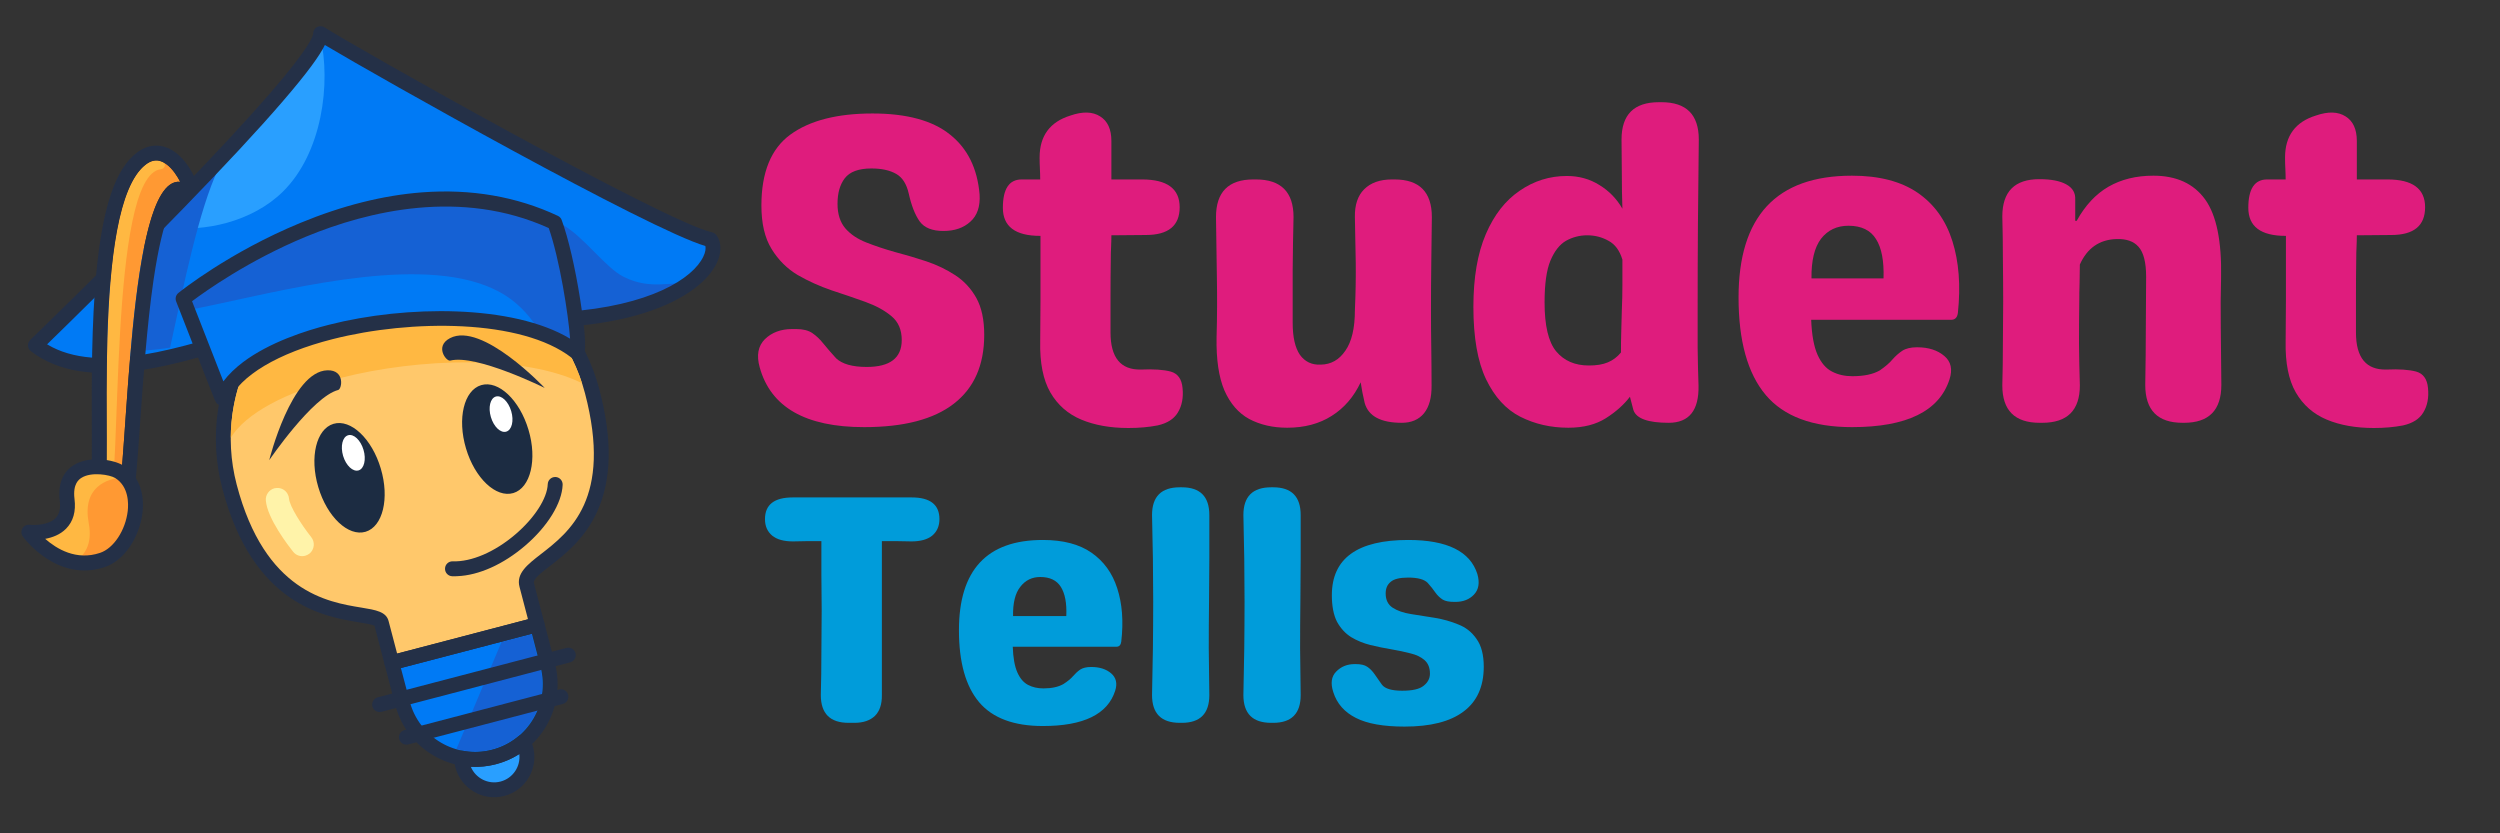 <svg xmlns="http://www.w3.org/2000/svg" xmlns:xlink="http://www.w3.org/1999/xlink" width="180" zoomAndPan="magnify" viewBox="0 0 135 45" height="60" preserveAspectRatio="xMidYMid meet" version="1.0"><rect x="0" y="0" width="135" height="45" fill="#333333" stroke="none"/><defs><g/><clipPath id="3d622bb94b"><path d="M 24 39 L 29 39 L 29 43 L 24 43 Z M 24 39 " clip-rule="nonzero"/></clipPath><clipPath id="3cb35ef4aa"><path d="M -4.551 7.121 L 34.625 -3.145 L 45.461 38.211 L 6.285 48.477 Z M -4.551 7.121 " clip-rule="nonzero"/></clipPath><clipPath id="783f3a0405"><path d="M -4.551 7.121 L 34.625 -3.145 L 45.461 38.211 L 6.285 48.477 Z M -4.551 7.121 " clip-rule="nonzero"/></clipPath><clipPath id="c063a31478"><path d="M -4.551 7.121 L 34.625 -3.145 L 45.461 38.211 L 6.285 48.477 Z M -4.551 7.121 " clip-rule="nonzero"/></clipPath><clipPath id="d24abc40de"><path d="M 21 33 L 30 33 L 30 42 L 21 42 Z M 21 33 " clip-rule="nonzero"/></clipPath><clipPath id="c9ba56fa6c"><path d="M -4.551 7.121 L 34.625 -3.145 L 45.461 38.211 L 6.285 48.477 Z M -4.551 7.121 " clip-rule="nonzero"/></clipPath><clipPath id="d540029708"><path d="M -4.551 7.121 L 34.625 -3.145 L 45.461 38.211 L 6.285 48.477 Z M -4.551 7.121 " clip-rule="nonzero"/></clipPath><clipPath id="f6ad95f91a"><path d="M -4.551 7.121 L 34.625 -3.145 L 45.461 38.211 L 6.285 48.477 Z M -4.551 7.121 " clip-rule="nonzero"/></clipPath><clipPath id="f8d2fd513a"><path d="M 24 34 L 30 34 L 30 41 L 24 41 Z M 24 34 " clip-rule="nonzero"/></clipPath><clipPath id="286ef9e842"><path d="M -4.551 7.121 L 34.625 -3.145 L 45.461 38.211 L 6.285 48.477 Z M -4.551 7.121 " clip-rule="nonzero"/></clipPath><clipPath id="9c25b2b65c"><path d="M -4.551 7.121 L 34.625 -3.145 L 45.461 38.211 L 6.285 48.477 Z M -4.551 7.121 " clip-rule="nonzero"/></clipPath><clipPath id="093cf48fa9"><path d="M -4.551 7.121 L 34.625 -3.145 L 45.461 38.211 L 6.285 48.477 Z M -4.551 7.121 " clip-rule="nonzero"/></clipPath><clipPath id="eae60f10f5"><path d="M 12 13 L 33 13 L 33 36 L 12 36 Z M 12 13 " clip-rule="nonzero"/></clipPath><clipPath id="ccf8fd01f1"><path d="M -4.551 7.121 L 34.625 -3.145 L 45.461 38.211 L 6.285 48.477 Z M -4.551 7.121 " clip-rule="nonzero"/></clipPath><clipPath id="2064994465"><path d="M -4.551 7.121 L 34.625 -3.145 L 45.461 38.211 L 6.285 48.477 Z M -4.551 7.121 " clip-rule="nonzero"/></clipPath><clipPath id="c97a824090"><path d="M -4.551 7.121 L 34.625 -3.145 L 45.461 38.211 L 6.285 48.477 Z M -4.551 7.121 " clip-rule="nonzero"/></clipPath><clipPath id="f98a129494"><path d="M 20 34 L 32 34 L 32 39 L 20 39 Z M 20 34 " clip-rule="nonzero"/></clipPath><clipPath id="d0c80bee45"><path d="M -4.551 7.121 L 34.625 -3.145 L 45.461 38.211 L 6.285 48.477 Z M -4.551 7.121 " clip-rule="nonzero"/></clipPath><clipPath id="2cd49c4a3f"><path d="M -4.551 7.121 L 34.625 -3.145 L 45.461 38.211 L 6.285 48.477 Z M -4.551 7.121 " clip-rule="nonzero"/></clipPath><clipPath id="c328f88b08"><path d="M -4.551 7.121 L 34.625 -3.145 L 45.461 38.211 L 6.285 48.477 Z M -4.551 7.121 " clip-rule="nonzero"/></clipPath><clipPath id="79faa295ac"><path d="M 21 37 L 31 37 L 31 41 L 21 41 Z M 21 37 " clip-rule="nonzero"/></clipPath><clipPath id="b19c0e3fef"><path d="M -4.551 7.121 L 34.625 -3.145 L 45.461 38.211 L 6.285 48.477 Z M -4.551 7.121 " clip-rule="nonzero"/></clipPath><clipPath id="0f06dce99f"><path d="M -4.551 7.121 L 34.625 -3.145 L 45.461 38.211 L 6.285 48.477 Z M -4.551 7.121 " clip-rule="nonzero"/></clipPath><clipPath id="ca66218395"><path d="M -4.551 7.121 L 34.625 -3.145 L 45.461 38.211 L 6.285 48.477 Z M -4.551 7.121 " clip-rule="nonzero"/></clipPath><clipPath id="948066406e"><path d="M 24 39 L 29 39 L 29 44 L 24 44 Z M 24 39 " clip-rule="nonzero"/></clipPath><clipPath id="cbdb48d0d5"><path d="M -4.551 7.121 L 34.625 -3.145 L 45.461 38.211 L 6.285 48.477 Z M -4.551 7.121 " clip-rule="nonzero"/></clipPath><clipPath id="e6fde274af"><path d="M -4.551 7.121 L 34.625 -3.145 L 45.461 38.211 L 6.285 48.477 Z M -4.551 7.121 " clip-rule="nonzero"/></clipPath><clipPath id="1bb329d7ca"><path d="M -4.551 7.121 L 34.625 -3.145 L 45.461 38.211 L 6.285 48.477 Z M -4.551 7.121 " clip-rule="nonzero"/></clipPath><clipPath id="17aa7542e1"><path d="M 20 33 L 31 33 L 31 42 L 20 42 Z M 20 33 " clip-rule="nonzero"/></clipPath><clipPath id="f1394f7cba"><path d="M -4.551 7.121 L 34.625 -3.145 L 45.461 38.211 L 6.285 48.477 Z M -4.551 7.121 " clip-rule="nonzero"/></clipPath><clipPath id="2ea6fb5815"><path d="M -4.551 7.121 L 34.625 -3.145 L 45.461 38.211 L 6.285 48.477 Z M -4.551 7.121 " clip-rule="nonzero"/></clipPath><clipPath id="eda0ab30ad"><path d="M -4.551 7.121 L 34.625 -3.145 L 45.461 38.211 L 6.285 48.477 Z M -4.551 7.121 " clip-rule="nonzero"/></clipPath><clipPath id="08aacf6f98"><path d="M 11 13 L 33 13 L 33 37 L 11 37 Z M 11 13 " clip-rule="nonzero"/></clipPath><clipPath id="60bc6b3705"><path d="M -4.551 7.121 L 34.625 -3.145 L 45.461 38.211 L 6.285 48.477 Z M -4.551 7.121 " clip-rule="nonzero"/></clipPath><clipPath id="4d3aa53a37"><path d="M -4.551 7.121 L 34.625 -3.145 L 45.461 38.211 L 6.285 48.477 Z M -4.551 7.121 " clip-rule="nonzero"/></clipPath><clipPath id="eec8b24a60"><path d="M -4.551 7.121 L 34.625 -3.145 L 45.461 38.211 L 6.285 48.477 Z M -4.551 7.121 " clip-rule="nonzero"/></clipPath><clipPath id="c8b26847a5"><path d="M 12 13 L 32 13 L 32 24 L 12 24 Z M 12 13 " clip-rule="nonzero"/></clipPath><clipPath id="c6b473c67a"><path d="M -4.551 7.121 L 34.625 -3.145 L 45.461 38.211 L 6.285 48.477 Z M -4.551 7.121 " clip-rule="nonzero"/></clipPath><clipPath id="1cdba9637b"><path d="M -4.551 7.121 L 34.625 -3.145 L 45.461 38.211 L 6.285 48.477 Z M -4.551 7.121 " clip-rule="nonzero"/></clipPath><clipPath id="4028ad1e6e"><path d="M -4.551 7.121 L 34.625 -3.145 L 45.461 38.211 L 6.285 48.477 Z M -4.551 7.121 " clip-rule="nonzero"/></clipPath><clipPath id="83b5aa4095"><path d="M 1 1 L 39 1 L 39 20 L 1 20 Z M 1 1 " clip-rule="nonzero"/></clipPath><clipPath id="d386f68d31"><path d="M -4.551 7.121 L 34.625 -3.145 L 45.461 38.211 L 6.285 48.477 Z M -4.551 7.121 " clip-rule="nonzero"/></clipPath><clipPath id="9871a6a3b5"><path d="M -4.551 7.121 L 34.625 -3.145 L 45.461 38.211 L 6.285 48.477 Z M -4.551 7.121 " clip-rule="nonzero"/></clipPath><clipPath id="e2fbeb2625"><path d="M -4.551 7.121 L 34.625 -3.145 L 45.461 38.211 L 6.285 48.477 Z M -4.551 7.121 " clip-rule="nonzero"/></clipPath><clipPath id="d8245f722d"><path d="M 30 12 L 38 12 L 38 18 L 30 18 Z M 30 12 " clip-rule="nonzero"/></clipPath><clipPath id="ab0afcce55"><path d="M -4.551 7.121 L 34.625 -3.145 L 45.461 38.211 L 6.285 48.477 Z M -4.551 7.121 " clip-rule="nonzero"/></clipPath><clipPath id="3a93b96374"><path d="M -4.551 7.121 L 34.625 -3.145 L 45.461 38.211 L 6.285 48.477 Z M -4.551 7.121 " clip-rule="nonzero"/></clipPath><clipPath id="78be9eab09"><path d="M -4.551 7.121 L 34.625 -3.145 L 45.461 38.211 L 6.285 48.477 Z M -4.551 7.121 " clip-rule="nonzero"/></clipPath><clipPath id="3b282a2d57"><path d="M 9 1 L 18 1 L 18 13 L 9 13 Z M 9 1 " clip-rule="nonzero"/></clipPath><clipPath id="60f933d5b1"><path d="M -4.551 7.121 L 34.625 -3.145 L 45.461 38.211 L 6.285 48.477 Z M -4.551 7.121 " clip-rule="nonzero"/></clipPath><clipPath id="76f6489b7f"><path d="M -4.551 7.121 L 34.625 -3.145 L 45.461 38.211 L 6.285 48.477 Z M -4.551 7.121 " clip-rule="nonzero"/></clipPath><clipPath id="ee54deb380"><path d="M -4.551 7.121 L 34.625 -3.145 L 45.461 38.211 L 6.285 48.477 Z M -4.551 7.121 " clip-rule="nonzero"/></clipPath><clipPath id="37e9ed35cd"><path d="M 7 9 L 12 9 L 12 19 L 7 19 Z M 7 9 " clip-rule="nonzero"/></clipPath><clipPath id="0b902d7942"><path d="M -4.551 7.121 L 34.625 -3.145 L 45.461 38.211 L 6.285 48.477 Z M -4.551 7.121 " clip-rule="nonzero"/></clipPath><clipPath id="1e48dd8820"><path d="M -4.551 7.121 L 34.625 -3.145 L 45.461 38.211 L 6.285 48.477 Z M -4.551 7.121 " clip-rule="nonzero"/></clipPath><clipPath id="d62661e8b9"><path d="M -4.551 7.121 L 34.625 -3.145 L 45.461 38.211 L 6.285 48.477 Z M -4.551 7.121 " clip-rule="nonzero"/></clipPath><clipPath id="3a25477284"><path d="M 1 1 L 39 1 L 39 21 L 1 21 Z M 1 1 " clip-rule="nonzero"/></clipPath><clipPath id="8924cf8658"><path d="M -4.551 7.121 L 34.625 -3.145 L 45.461 38.211 L 6.285 48.477 Z M -4.551 7.121 " clip-rule="nonzero"/></clipPath><clipPath id="ec5e9f1e56"><path d="M -4.551 7.121 L 34.625 -3.145 L 45.461 38.211 L 6.285 48.477 Z M -4.551 7.121 " clip-rule="nonzero"/></clipPath><clipPath id="394ccd4679"><path d="M -4.551 7.121 L 34.625 -3.145 L 45.461 38.211 L 6.285 48.477 Z M -4.551 7.121 " clip-rule="nonzero"/></clipPath><clipPath id="b3d8e7509e"><path d="M -1.715 6.383 L 34.617 -3.137 L 39.555 15.699 L 3.219 25.219 Z M -1.715 6.383 " clip-rule="nonzero"/></clipPath><clipPath id="95228bf5e3"><path d="M 9 10 L 32 10 L 32 22 L 9 22 Z M 9 10 " clip-rule="nonzero"/></clipPath><clipPath id="72f17f9e78"><path d="M -4.551 7.121 L 34.625 -3.145 L 45.461 38.211 L 6.285 48.477 Z M -4.551 7.121 " clip-rule="nonzero"/></clipPath><clipPath id="cc3a431ae6"><path d="M -4.551 7.121 L 34.625 -3.145 L 45.461 38.211 L 6.285 48.477 Z M -4.551 7.121 " clip-rule="nonzero"/></clipPath><clipPath id="d26d9ac540"><path d="M -4.551 7.121 L 34.625 -3.145 L 45.461 38.211 L 6.285 48.477 Z M -4.551 7.121 " clip-rule="nonzero"/></clipPath><clipPath id="d084ac1aa4"><path d="M 9 10 L 32 10 L 32 20 L 9 20 Z M 9 10 " clip-rule="nonzero"/></clipPath><clipPath id="aebe96d7ff"><path d="M -4.551 7.121 L 34.625 -3.145 L 45.461 38.211 L 6.285 48.477 Z M -4.551 7.121 " clip-rule="nonzero"/></clipPath><clipPath id="b5594feb49"><path d="M -4.551 7.121 L 34.625 -3.145 L 45.461 38.211 L 6.285 48.477 Z M -4.551 7.121 " clip-rule="nonzero"/></clipPath><clipPath id="0b2967cb33"><path d="M -4.551 7.121 L 34.625 -3.145 L 45.461 38.211 L 6.285 48.477 Z M -4.551 7.121 " clip-rule="nonzero"/></clipPath><clipPath id="acb1254743"><path d="M 9 10 L 32 10 L 32 22 L 9 22 Z M 9 10 " clip-rule="nonzero"/></clipPath><clipPath id="283a77a391"><path d="M -4.551 7.121 L 34.625 -3.145 L 45.461 38.211 L 6.285 48.477 Z M -4.551 7.121 " clip-rule="nonzero"/></clipPath><clipPath id="e8bbb42afb"><path d="M -4.551 7.121 L 34.625 -3.145 L 45.461 38.211 L 6.285 48.477 Z M -4.551 7.121 " clip-rule="nonzero"/></clipPath><clipPath id="526954ae9e"><path d="M -4.551 7.121 L 34.625 -3.145 L 45.461 38.211 L 6.285 48.477 Z M -4.551 7.121 " clip-rule="nonzero"/></clipPath><clipPath id="78fed39426"><path d="M 5 8 L 10 8 L 10 28 L 5 28 Z M 5 8 " clip-rule="nonzero"/></clipPath><clipPath id="770cbb5d80"><path d="M -4.551 7.121 L 34.625 -3.145 L 45.461 38.211 L 6.285 48.477 Z M -4.551 7.121 " clip-rule="nonzero"/></clipPath><clipPath id="45eb84ced7"><path d="M -4.551 7.121 L 34.625 -3.145 L 45.461 38.211 L 6.285 48.477 Z M -4.551 7.121 " clip-rule="nonzero"/></clipPath><clipPath id="72257867cd"><path d="M -4.551 7.121 L 34.625 -3.145 L 45.461 38.211 L 6.285 48.477 Z M -4.551 7.121 " clip-rule="nonzero"/></clipPath><clipPath id="18c2f6a01d"><path d="M 5 8 L 9 8 L 9 28 L 5 28 Z M 5 8 " clip-rule="nonzero"/></clipPath><clipPath id="b430829a4b"><path d="M -4.551 7.121 L 34.625 -3.145 L 45.461 38.211 L 6.285 48.477 Z M -4.551 7.121 " clip-rule="nonzero"/></clipPath><clipPath id="a063ae4f24"><path d="M -4.551 7.121 L 34.625 -3.145 L 45.461 38.211 L 6.285 48.477 Z M -4.551 7.121 " clip-rule="nonzero"/></clipPath><clipPath id="0bbe106d19"><path d="M -4.551 7.121 L 34.625 -3.145 L 45.461 38.211 L 6.285 48.477 Z M -4.551 7.121 " clip-rule="nonzero"/></clipPath><clipPath id="6a3672e758"><path d="M 4 7 L 11 7 L 11 29 L 4 29 Z M 4 7 " clip-rule="nonzero"/></clipPath><clipPath id="b95c88b07c"><path d="M -4.551 7.121 L 34.625 -3.145 L 45.461 38.211 L 6.285 48.477 Z M -4.551 7.121 " clip-rule="nonzero"/></clipPath><clipPath id="cd06edd5e2"><path d="M -4.551 7.121 L 34.625 -3.145 L 45.461 38.211 L 6.285 48.477 Z M -4.551 7.121 " clip-rule="nonzero"/></clipPath><clipPath id="5f74fd8bc3"><path d="M -4.551 7.121 L 34.625 -3.145 L 45.461 38.211 L 6.285 48.477 Z M -4.551 7.121 " clip-rule="nonzero"/></clipPath><clipPath id="89088e115c"><path d="M 1 25 L 8 25 L 8 31 L 1 31 Z M 1 25 " clip-rule="nonzero"/></clipPath><clipPath id="805e7527b1"><path d="M -4.551 7.121 L 34.625 -3.145 L 45.461 38.211 L 6.285 48.477 Z M -4.551 7.121 " clip-rule="nonzero"/></clipPath><clipPath id="801d2de745"><path d="M -4.551 7.121 L 34.625 -3.145 L 45.461 38.211 L 6.285 48.477 Z M -4.551 7.121 " clip-rule="nonzero"/></clipPath><clipPath id="105d763d3b"><path d="M -4.551 7.121 L 34.625 -3.145 L 45.461 38.211 L 6.285 48.477 Z M -4.551 7.121 " clip-rule="nonzero"/></clipPath><clipPath id="288d910e0d"><path d="M 1 25 L 7 25 L 7 31 L 1 31 Z M 1 25 " clip-rule="nonzero"/></clipPath><clipPath id="9d20bff392"><path d="M -4.551 7.121 L 34.625 -3.145 L 45.461 38.211 L 6.285 48.477 Z M -4.551 7.121 " clip-rule="nonzero"/></clipPath><clipPath id="ef21557959"><path d="M -4.551 7.121 L 34.625 -3.145 L 45.461 38.211 L 6.285 48.477 Z M -4.551 7.121 " clip-rule="nonzero"/></clipPath><clipPath id="e80f96fcb3"><path d="M -4.551 7.121 L 34.625 -3.145 L 45.461 38.211 L 6.285 48.477 Z M -4.551 7.121 " clip-rule="nonzero"/></clipPath><clipPath id="1bebb13b54"><path d="M 1 24 L 8 24 L 8 31 L 1 31 Z M 1 24 " clip-rule="nonzero"/></clipPath><clipPath id="923fecd119"><path d="M -4.551 7.121 L 34.625 -3.145 L 45.461 38.211 L 6.285 48.477 Z M -4.551 7.121 " clip-rule="nonzero"/></clipPath><clipPath id="e5dcb0de71"><path d="M -4.551 7.121 L 34.625 -3.145 L 45.461 38.211 L 6.285 48.477 Z M -4.551 7.121 " clip-rule="nonzero"/></clipPath><clipPath id="08da0ab70c"><path d="M -4.551 7.121 L 34.625 -3.145 L 45.461 38.211 L 6.285 48.477 Z M -4.551 7.121 " clip-rule="nonzero"/></clipPath><clipPath id="7cc0e65c7a"><path d="M 24 25 L 31 25 L 31 32 L 24 32 Z M 24 25 " clip-rule="nonzero"/></clipPath><clipPath id="de1f48f5f6"><path d="M -4.551 7.121 L 34.625 -3.145 L 45.461 38.211 L 6.285 48.477 Z M -4.551 7.121 " clip-rule="nonzero"/></clipPath><clipPath id="e6d9333b74"><path d="M -4.551 7.121 L 34.625 -3.145 L 45.461 38.211 L 6.285 48.477 Z M -4.551 7.121 " clip-rule="nonzero"/></clipPath><clipPath id="f6aef4c3e4"><path d="M -4.551 7.121 L 34.625 -3.145 L 45.461 38.211 L 6.285 48.477 Z M -4.551 7.121 " clip-rule="nonzero"/></clipPath><clipPath id="389bafbf4c"><path d="M 24 20 L 29 20 L 29 27 L 24 27 Z M 24 20 " clip-rule="nonzero"/></clipPath><clipPath id="0cc46125de"><path d="M -4.551 7.121 L 34.625 -3.145 L 45.461 38.211 L 6.285 48.477 Z M -4.551 7.121 " clip-rule="nonzero"/></clipPath><clipPath id="8c378e0f6d"><path d="M -4.551 7.121 L 34.625 -3.145 L 45.461 38.211 L 6.285 48.477 Z M -4.551 7.121 " clip-rule="nonzero"/></clipPath><clipPath id="9900decd00"><path d="M -4.551 7.121 L 34.625 -3.145 L 45.461 38.211 L 6.285 48.477 Z M -4.551 7.121 " clip-rule="nonzero"/></clipPath><clipPath id="fb6c9b8e16"><path d="M 26 21 L 28 21 L 28 24 L 26 24 Z M 26 21 " clip-rule="nonzero"/></clipPath><clipPath id="eb980a203c"><path d="M -4.551 7.121 L 34.625 -3.145 L 45.461 38.211 L 6.285 48.477 Z M -4.551 7.121 " clip-rule="nonzero"/></clipPath><clipPath id="48fd8b4dc7"><path d="M -4.551 7.121 L 34.625 -3.145 L 45.461 38.211 L 6.285 48.477 Z M -4.551 7.121 " clip-rule="nonzero"/></clipPath><clipPath id="fd694bf0a3"><path d="M -4.551 7.121 L 34.625 -3.145 L 45.461 38.211 L 6.285 48.477 Z M -4.551 7.121 " clip-rule="nonzero"/></clipPath><clipPath id="430eaf9d2d"><path d="M 16 22 L 21 22 L 21 29 L 16 29 Z M 16 22 " clip-rule="nonzero"/></clipPath><clipPath id="9eb2ab55c2"><path d="M -4.551 7.121 L 34.625 -3.145 L 45.461 38.211 L 6.285 48.477 Z M -4.551 7.121 " clip-rule="nonzero"/></clipPath><clipPath id="b2afd18fe1"><path d="M -4.551 7.121 L 34.625 -3.145 L 45.461 38.211 L 6.285 48.477 Z M -4.551 7.121 " clip-rule="nonzero"/></clipPath><clipPath id="64f2945f6f"><path d="M -4.551 7.121 L 34.625 -3.145 L 45.461 38.211 L 6.285 48.477 Z M -4.551 7.121 " clip-rule="nonzero"/></clipPath><clipPath id="92189b132d"><path d="M 18 23 L 20 23 L 20 26 L 18 26 Z M 18 23 " clip-rule="nonzero"/></clipPath><clipPath id="9a9fcb72aa"><path d="M -4.551 7.121 L 34.625 -3.145 L 45.461 38.211 L 6.285 48.477 Z M -4.551 7.121 " clip-rule="nonzero"/></clipPath><clipPath id="59ea19a36d"><path d="M -4.551 7.121 L 34.625 -3.145 L 45.461 38.211 L 6.285 48.477 Z M -4.551 7.121 " clip-rule="nonzero"/></clipPath><clipPath id="e3df4efa19"><path d="M -4.551 7.121 L 34.625 -3.145 L 45.461 38.211 L 6.285 48.477 Z M -4.551 7.121 " clip-rule="nonzero"/></clipPath><clipPath id="e2904fe9cc"><path d="M 14 19 L 19 19 L 19 25 L 14 25 Z M 14 19 " clip-rule="nonzero"/></clipPath><clipPath id="903a69a37b"><path d="M -4.551 7.121 L 34.625 -3.145 L 45.461 38.211 L 6.285 48.477 Z M -4.551 7.121 " clip-rule="nonzero"/></clipPath><clipPath id="61114ec1ab"><path d="M -4.551 7.121 L 34.625 -3.145 L 45.461 38.211 L 6.285 48.477 Z M -4.551 7.121 " clip-rule="nonzero"/></clipPath><clipPath id="f75a3ea795"><path d="M -4.551 7.121 L 34.625 -3.145 L 45.461 38.211 L 6.285 48.477 Z M -4.551 7.121 " clip-rule="nonzero"/></clipPath><clipPath id="e47841c748"><path d="M 23 18 L 30 18 L 30 21 L 23 21 Z M 23 18 " clip-rule="nonzero"/></clipPath><clipPath id="10ef5f6870"><path d="M -4.551 7.121 L 34.625 -3.145 L 45.461 38.211 L 6.285 48.477 Z M -4.551 7.121 " clip-rule="nonzero"/></clipPath><clipPath id="f0504f3b2c"><path d="M -4.551 7.121 L 34.625 -3.145 L 45.461 38.211 L 6.285 48.477 Z M -4.551 7.121 " clip-rule="nonzero"/></clipPath><clipPath id="d13b1d32f7"><path d="M -4.551 7.121 L 34.625 -3.145 L 45.461 38.211 L 6.285 48.477 Z M -4.551 7.121 " clip-rule="nonzero"/></clipPath><clipPath id="6b90029200"><path d="M 14 26 L 17 26 L 17 31 L 14 31 Z M 14 26 " clip-rule="nonzero"/></clipPath><clipPath id="7ca1726d5e"><path d="M -4.551 7.121 L 34.625 -3.145 L 45.461 38.211 L 6.285 48.477 Z M -4.551 7.121 " clip-rule="nonzero"/></clipPath><clipPath id="532bb6d79c"><path d="M -4.551 7.121 L 34.625 -3.145 L 45.461 38.211 L 6.285 48.477 Z M -4.551 7.121 " clip-rule="nonzero"/></clipPath><clipPath id="e1ccbb41e3"><path d="M -4.551 7.121 L 34.625 -3.145 L 45.461 38.211 L 6.285 48.477 Z M -4.551 7.121 " clip-rule="nonzero"/></clipPath></defs><g clip-path="url(#3d622bb94b)"><g clip-path="url(#3cb35ef4aa)"><g clip-path="url(#783f3a0405)"><g clip-path="url(#c063a31478)"><path fill="#299fff" d="M 28.395 40.426 C 28.645 41.375 28.078 42.344 27.133 42.594 C 26.188 42.84 25.223 42.273 24.973 41.324 C 24.727 40.375 25.289 39.406 26.234 39.16 C 27.18 38.914 28.148 39.48 28.395 40.426 " fill-opacity="1" fill-rule="nonzero"/></g></g></g></g><g clip-path="url(#d24abc40de)"><g clip-path="url(#c9ba56fa6c)"><g clip-path="url(#d540029708)"><g clip-path="url(#f6ad95f91a)"><path fill="#007af5" d="M 21.73 37.969 C 22.297 40.133 24.527 41.441 26.684 40.875 C 28.844 40.312 30.145 38.078 29.578 35.914 L 29.004 33.73 L 21.16 35.785 L 21.73 37.969 " fill-opacity="1" fill-rule="nonzero"/></g></g></g></g><g clip-path="url(#f8d2fd513a)"><g clip-path="url(#286ef9e842)"><g clip-path="url(#9c25b2b65c)"><g clip-path="url(#093cf48fa9)"><path fill="#1561d4" d="M 29.172 36.02 L 28.703 34.242 L 27.082 34.668 L 24.648 40.441 C 25.258 40.621 25.922 40.641 26.578 40.469 C 28.516 39.961 29.68 37.965 29.172 36.02 " fill-opacity="1" fill-rule="nonzero"/></g></g></g></g><g clip-path="url(#eae60f10f5)"><g clip-path="url(#ccf8fd01f1)"><g clip-path="url(#2064994465)"><g clip-path="url(#c97a824090)"><path fill="#ffc86b" d="M 31.98 21.137 C 30.559 15.715 25.02 12.465 19.613 13.883 C 14.203 15.301 10.969 20.848 12.391 26.27 C 14.535 34.445 20.375 32.641 20.598 33.648 L 21.16 35.785 L 29.004 33.73 L 28.445 31.594 C 28.02 30.031 34.207 29.641 31.98 21.137 " fill-opacity="1" fill-rule="nonzero"/></g></g></g></g><g clip-path="url(#f98a129494)"><g clip-path="url(#d0c80bee45)"><g clip-path="url(#2cd49c4a3f)"><g clip-path="url(#c328f88b08)"><path fill="#243047" d="M 30.789 35.766 L 20.602 38.438 C 20.387 38.492 20.164 38.363 20.109 38.148 C 20.055 37.934 20.18 37.715 20.395 37.656 L 30.586 34.988 C 30.801 34.93 31.02 35.059 31.078 35.273 C 31.133 35.488 31.004 35.711 30.789 35.766 " fill-opacity="1" fill-rule="nonzero"/></g></g></g></g><g clip-path="url(#79faa295ac)"><g clip-path="url(#b19c0e3fef)"><g clip-path="url(#0f06dce99f)"><g clip-path="url(#ca66218395)"><path fill="#243047" d="M 30.395 38.012 L 22.047 40.199 C 21.832 40.254 21.613 40.125 21.559 39.91 C 21.5 39.695 21.629 39.477 21.844 39.422 L 30.188 37.234 C 30.402 37.176 30.625 37.305 30.68 37.52 C 30.734 37.738 30.609 37.957 30.395 38.012 " fill-opacity="1" fill-rule="nonzero"/></g></g></g></g><g clip-path="url(#948066406e)"><g clip-path="url(#cbdb48d0d5)"><g clip-path="url(#e6fde274af)"><g clip-path="url(#1bb329d7ca)"><path fill="#243047" d="M 25.422 41.402 C 25.68 42.023 26.363 42.379 27.031 42.203 C 27.699 42.027 28.121 41.387 28.043 40.719 C 27.656 40.965 27.234 41.148 26.785 41.266 C 26.336 41.383 25.879 41.43 25.422 41.402 Z M 27.234 42.98 C 26.078 43.285 24.891 42.586 24.586 41.426 C 24.543 41.273 24.52 41.113 24.516 40.949 C 24.512 40.828 24.562 40.711 24.656 40.629 C 24.746 40.551 24.871 40.52 24.992 40.539 C 25.523 40.641 26.059 40.625 26.582 40.484 C 27.105 40.348 27.582 40.102 27.996 39.754 C 28.09 39.676 28.215 39.645 28.332 39.668 C 28.453 39.691 28.555 39.77 28.613 39.875 C 28.688 40.02 28.742 40.172 28.785 40.324 C 29.09 41.488 28.395 42.68 27.234 42.98 " fill-opacity="1" fill-rule="nonzero"/></g></g></g></g><g clip-path="url(#17aa7542e1)"><g clip-path="url(#f1394f7cba)"><g clip-path="url(#2ea6fb5815)"><g clip-path="url(#eda0ab30ad)"><path fill="#243047" d="M 21.648 36.074 L 22.121 37.867 C 22.633 39.824 24.633 40.996 26.582 40.484 C 28.531 39.977 29.699 37.969 29.188 36.016 L 28.719 34.223 Z M 26.785 41.266 C 24.41 41.887 21.969 40.457 21.344 38.074 L 20.77 35.887 C 20.715 35.672 20.844 35.453 21.059 35.395 L 28.902 33.34 C 29.117 33.285 29.336 33.414 29.391 33.629 L 29.965 35.812 C 30.59 38.195 29.164 40.645 26.785 41.266 " fill-opacity="1" fill-rule="nonzero"/></g></g></g></g><g clip-path="url(#08aacf6f98)"><g clip-path="url(#60bc6b3705)"><g clip-path="url(#4d3aa53a37)"><g clip-path="url(#eec8b24a60)"><path fill="#243047" d="M 21.445 35.293 L 28.512 33.441 L 28.055 31.695 C 27.859 30.969 28.48 30.488 29.199 29.93 C 30.746 28.734 33.082 26.926 31.59 21.238 C 30.227 16.039 24.898 12.914 19.715 14.273 C 14.527 15.633 11.418 20.969 12.781 26.168 C 14.297 31.957 17.688 32.512 19.508 32.809 C 20.297 32.938 20.867 33.031 20.988 33.555 Z M 29.105 34.121 L 21.262 36.176 C 21.047 36.23 20.828 36.102 20.77 35.887 L 20.223 33.789 C 20.094 33.723 19.699 33.656 19.379 33.605 C 17.52 33.301 13.652 32.668 12.004 26.371 C 10.527 20.742 13.895 14.965 19.508 13.492 C 25.125 12.023 30.891 15.406 32.367 21.035 C 33.078 23.746 33.035 25.906 32.238 27.648 C 31.559 29.125 30.48 29.957 29.691 30.57 C 29.199 30.949 28.773 31.277 28.832 31.488 L 29.391 33.629 C 29.449 33.844 29.32 34.062 29.105 34.121 " fill-opacity="1" fill-rule="nonzero"/></g></g></g></g><g clip-path="url(#c8b26847a5)"><g clip-path="url(#c6b473c67a)"><g clip-path="url(#1cdba9637b)"><g clip-path="url(#4028ad1e6e)"><path fill="#ffb842" d="M 19.715 14.273 C 15.371 15.41 12.484 19.336 12.461 23.637 C 13.254 22.34 15.398 21.172 18.414 20.402 C 22.594 19.336 28.309 19.141 31.43 20.695 C 29.852 15.824 24.715 12.961 19.715 14.273 " fill-opacity="1" fill-rule="nonzero"/></g></g></g></g><g clip-path="url(#83b5aa4095)"><g clip-path="url(#d386f68d31)"><g clip-path="url(#9871a6a3b5)"><g clip-path="url(#e2fbeb2625)"><path fill="#007af5" d="M 38.371 12.941 C 35.691 12.359 18.445 2.566 17.312 1.816 C 17.359 3.742 1.91 18.645 1.91 18.645 C 7.031 22.582 18.441 14.496 22.164 16.75 C 23.645 17.445 25.48 17.535 27.383 17.293 C 36.832 17.613 39.121 14.012 38.371 12.941 " fill-opacity="1" fill-rule="nonzero"/></g></g></g></g><g clip-path="url(#d8245f722d)"><g clip-path="url(#ab0afcce55)"><g clip-path="url(#3a93b96374)"><g clip-path="url(#78be9eab09)"><path fill="#1561d4" d="M 30.312 12.098 C 30.246 12.223 30.176 12.344 30.105 12.465 C 30.527 13.805 30.891 15.773 31.074 17.203 C 34.039 16.93 35.965 16.184 37.109 15.371 C 36.383 15.129 35.207 15.711 33.684 14.953 C 32.684 14.457 31.492 12.723 30.312 12.098 " fill-opacity="1" fill-rule="nonzero"/></g></g></g></g><g clip-path="url(#3b282a2d57)"><g clip-path="url(#60f933d5b1)"><g clip-path="url(#76f6489b7f)"><g clip-path="url(#ee54deb380)"><path fill="#299fff" d="M 17.293 1.973 C 16.969 3.32 12.738 8.176 9.008 12.258 C 11 12.559 13.621 11.977 15.273 10.352 C 17.395 8.266 17.887 4.488 17.293 1.973 " fill-opacity="1" fill-rule="nonzero"/></g></g></g></g><g clip-path="url(#37e9ed35cd)"><g clip-path="url(#0b902d7942)"><g clip-path="url(#1e48dd8820)"><g clip-path="url(#d62661e8b9)"><path fill="#1561d4" d="M 8.68 12.145 C 8.156 14.172 7.879 16.832 7.566 18.941 C 8.09 18.918 8.629 18.859 9.184 18.773 C 9.93 15.371 10.719 11.402 11.785 9.125 C 10.707 10.184 9.656 11.203 8.68 12.145 " fill-opacity="1" fill-rule="nonzero"/></g></g></g></g><g clip-path="url(#3a25477284)"><g clip-path="url(#8924cf8658)"><g clip-path="url(#ec5e9f1e56)"><g clip-path="url(#394ccd4679)"><g clip-path="url(#b3d8e7509e)"><path fill="#243047" d="M 2.543 18.594 C 5.297 20.258 9.828 18.793 13.848 17.492 C 16.102 16.766 18.227 16.078 19.926 15.961 C 20.262 15.938 21 15.758 21.715 15.582 C 22.836 15.312 23.996 15.027 24.562 15.082 C 24.977 15.121 25.801 15.402 27.113 15.859 C 28.344 16.289 30.031 16.879 30.488 16.844 C 35.121 16.523 37.422 15.035 37.98 13.855 C 38.102 13.605 38.117 13.41 38.09 13.285 C 35.035 12.387 20.492 4.191 17.543 2.43 C 17.281 2.969 16.656 3.867 15.227 5.52 C 13.949 7.004 12.16 8.926 9.918 11.234 C 6.77 14.469 3.586 17.578 2.543 18.594 Z M 37.496 15.582 C 36.199 16.559 33.949 17.414 30.543 17.648 C 29.969 17.688 28.707 17.266 26.852 16.621 C 25.855 16.273 24.828 15.914 24.488 15.883 C 24.055 15.844 22.863 16.133 21.902 16.367 C 21.09 16.562 20.387 16.734 19.98 16.762 C 18.383 16.871 16.301 17.547 14.098 18.258 C 9.691 19.684 4.703 21.297 1.668 18.965 C 1.574 18.895 1.52 18.785 1.512 18.668 C 1.504 18.551 1.551 18.438 1.633 18.355 C 1.672 18.32 5.512 14.613 9.305 10.711 C 11.531 8.422 13.305 6.512 14.578 5.043 C 16.785 2.496 16.906 1.914 16.91 1.824 C 16.906 1.672 16.984 1.535 17.117 1.461 C 17.246 1.391 17.406 1.398 17.531 1.48 C 18.879 2.371 35.906 11.996 38.457 12.547 C 38.555 12.57 38.641 12.629 38.699 12.711 C 38.969 13.098 38.973 13.641 38.707 14.203 C 38.488 14.656 38.094 15.133 37.496 15.582 " fill-opacity="1" fill-rule="nonzero"/></g></g></g></g></g><g clip-path="url(#95228bf5e3)"><g clip-path="url(#72f17f9e78)"><g clip-path="url(#cc3a431ae6)"><g clip-path="url(#d26d9ac540)"><path fill="#007af5" d="M 11.988 21.496 L 9.887 16.133 C 9.887 16.133 20.48 7.578 29.957 12.023 C 30.777 14.25 31.449 19.258 31.105 18.992 C 27.879 16.492 19.27 17.426 14.867 18.926 C 13.344 19.445 11.988 21.496 11.988 21.496 " fill-opacity="1" fill-rule="nonzero"/></g></g></g></g><g clip-path="url(#d084ac1aa4)"><g clip-path="url(#aebe96d7ff)"><g clip-path="url(#b5594feb49)"><g clip-path="url(#0b2967cb33)"><path fill="#1561d4" d="M 9.887 16.133 L 10.129 16.75 C 13.926 16.047 20.902 14.008 25.367 15.152 C 26.633 15.477 27.328 15.965 27.598 16.164 C 28.379 16.754 28.898 17.453 29.285 18.188 C 30 18.355 30.617 18.613 31.105 18.992 C 31.449 19.258 30.777 14.25 29.957 12.023 C 20.48 7.578 9.887 16.133 9.887 16.133 " fill-opacity="1" fill-rule="nonzero"/></g></g></g></g><g clip-path="url(#acb1254743)"><g clip-path="url(#283a77a391)"><g clip-path="url(#e8bbb42afb)"><g clip-path="url(#526954ae9e)"><path fill="#243047" d="M 13.125 19.555 C 14.539 18.492 16.484 17.859 17.773 17.535 C 21.918 16.477 27.691 16.43 30.785 18.289 C 30.695 17.016 30.227 14.023 29.633 12.316 C 24.918 10.18 19.906 11.383 16.52 12.781 C 13.422 14.062 11.09 15.727 10.371 16.266 C 10.938 17.719 11.664 19.578 12.062 20.594 C 12.352 20.207 12.719 19.863 13.125 19.555 Z M 31.398 19.309 C 31.395 19.312 31.391 19.316 31.383 19.32 C 31.227 19.438 31.016 19.434 30.859 19.312 C 28.16 17.219 22.203 17.234 17.969 18.312 C 15.004 19.066 12.957 20.289 12.355 21.656 C 12.27 21.855 12.047 21.949 11.848 21.871 C 11.68 21.809 11.648 21.73 11.523 21.41 C 11.465 21.266 11.383 21.055 11.281 20.801 C 11.082 20.301 10.82 19.629 10.559 18.957 C 10.035 17.617 9.512 16.277 9.512 16.277 C 9.449 16.113 9.496 15.93 9.633 15.82 C 9.742 15.73 12.371 13.625 16.215 12.039 C 18.48 11.102 20.691 10.547 22.793 10.387 C 25.434 10.188 27.902 10.613 30.125 11.656 C 30.223 11.703 30.297 11.781 30.332 11.883 C 30.684 12.84 31.059 14.445 31.332 16.18 C 31.77 18.941 31.574 19.18 31.398 19.309 " fill-opacity="1" fill-rule="nonzero"/></g></g></g></g><g clip-path="url(#78fed39426)"><g clip-path="url(#770cbb5d80)"><g clip-path="url(#45eb84ced7)"><g clip-path="url(#72257867cd)"><path fill="#ff9933" d="M 7.957 8.828 C 4.801 10.953 6.145 25.773 5.621 26.52 C 5.598 26.551 6.062 27.547 6.133 27.566 C 6.984 27.828 6.613 9.523 9.727 9.816 C 9.727 9.816 8.953 8.156 7.957 8.828 " fill-opacity="1" fill-rule="nonzero"/></g></g></g></g><g clip-path="url(#18c2f6a01d)"><g clip-path="url(#b430829a4b)"><g clip-path="url(#a063ae4f24)"><g clip-path="url(#0bbe106d19)"><path fill="#ffb842" d="M 8.52 8.672 C 8.344 8.656 8.152 8.695 7.957 8.828 C 4.801 10.953 6.145 25.773 5.621 26.52 C 5.609 26.535 5.746 26.848 5.883 27.129 C 6.602 26.32 5.832 9.438 8.691 9.137 C 8.789 9.125 8.871 9.062 8.898 8.961 C 8.906 8.922 8.906 8.883 8.887 8.852 C 8.84 8.77 8.711 8.707 8.52 8.672 " fill-opacity="1" fill-rule="nonzero"/></g></g></g></g><g clip-path="url(#6a3672e758)"><g clip-path="url(#b95c88b07c)"><g clip-path="url(#cd06edd5e2)"><g clip-path="url(#5f74fd8bc3)"><path fill="#243047" d="M 9.727 9.816 C 9.52 9.797 9.328 9.859 9.152 9.992 C 6.719 11.82 6.914 27.008 6.191 27.555 C 6.172 27.566 6.152 27.574 6.133 27.566 C 6.062 27.547 5.598 26.551 5.621 26.52 C 6.141 25.781 4.82 11.184 7.883 8.879 C 7.906 8.863 7.93 8.844 7.957 8.828 C 8.953 8.156 9.727 9.816 9.727 9.816 Z M 8.859 7.922 C 8.398 7.793 7.93 7.875 7.508 8.16 C 7.473 8.184 7.434 8.211 7.398 8.238 C 6.238 9.109 5.543 11.168 5.203 14.715 C 4.938 17.492 4.949 20.668 4.957 22.988 C 4.961 24.309 4.969 25.805 4.895 26.176 C 4.82 26.332 4.777 26.551 4.871 26.824 C 4.926 26.984 5.062 27.281 5.164 27.488 C 5.371 27.914 5.523 28.223 5.898 28.336 C 6.168 28.418 6.449 28.367 6.672 28.199 C 7.184 27.812 7.27 27.094 7.57 22.793 C 7.734 20.453 7.938 17.539 8.289 15.133 C 8.824 11.496 9.453 10.77 9.637 10.637 C 9.648 10.625 9.656 10.621 9.664 10.617 C 9.859 10.633 10.055 10.574 10.211 10.457 C 10.277 10.41 10.336 10.348 10.383 10.277 C 10.551 10.043 10.574 9.734 10.453 9.473 C 10.355 9.262 9.809 8.188 8.859 7.922 " fill-opacity="1" fill-rule="nonzero"/></g></g></g></g><g clip-path="url(#89088e115c)"><g clip-path="url(#805e7527b1)"><g clip-path="url(#801d2de745)"><g clip-path="url(#105d763d3b)"><path fill="#ff9933" d="M 1.559 28.738 C 1.559 28.738 3.875 29.012 3.625 26.992 C 3.348 24.734 5.871 25.125 6.43 25.469 C 8.121 26.523 7.16 29.691 5.531 30.238 C 3.219 31.012 1.559 28.738 1.559 28.738 " fill-opacity="1" fill-rule="nonzero"/></g></g></g></g><g clip-path="url(#288d910e0d)"><g clip-path="url(#9d20bff392)"><g clip-path="url(#ef21557959)"><g clip-path="url(#e80f96fcb3)"><path fill="#ffb842" d="M 4.004 30.344 C 4.566 30.012 5.004 29.395 4.793 28.258 C 4.434 26.363 5.676 25.812 6.789 25.766 C 6.688 25.656 6.566 25.555 6.43 25.469 C 5.871 25.125 3.348 24.734 3.625 26.992 C 3.875 29.012 1.559 28.738 1.559 28.738 C 1.559 28.738 2.52 30.059 4.004 30.344 " fill-opacity="1" fill-rule="nonzero"/></g></g></g></g><g clip-path="url(#1bebb13b54)"><g clip-path="url(#923fecd119)"><g clip-path="url(#e5dcb0de71)"><g clip-path="url(#08da0ab70c)"><path fill="#243047" d="M 2.441 29.098 C 3.055 29.637 4.117 30.289 5.402 29.855 C 6.137 29.613 6.777 28.637 6.898 27.59 C 6.941 27.211 6.965 26.277 6.219 25.812 C 5.941 25.641 4.941 25.457 4.395 25.805 C 4.277 25.883 3.922 26.109 4.023 26.941 C 4.109 27.621 3.953 28.16 3.566 28.551 C 3.246 28.875 2.824 29.027 2.441 29.098 Z M 6.309 30.273 C 6.109 30.422 5.895 30.543 5.66 30.621 C 3.098 31.477 1.309 29.078 1.234 28.973 C 1.141 28.844 1.129 28.672 1.211 28.535 C 1.289 28.395 1.445 28.32 1.602 28.336 C 1.863 28.367 2.625 28.359 2.996 27.984 C 3.203 27.773 3.281 27.465 3.227 27.039 C 3.094 25.938 3.551 25.391 3.961 25.129 C 4.824 24.574 6.164 24.832 6.641 25.129 C 7.441 25.625 7.824 26.559 7.695 27.684 C 7.59 28.613 7.094 29.684 6.309 30.273 " fill-opacity="1" fill-rule="nonzero"/></g></g></g></g><g clip-path="url(#7cc0e65c7a)"><g clip-path="url(#de1f48f5f6)"><g clip-path="url(#e6d9333b74)"><g clip-path="url(#f6aef4c3e4)"><path fill="#243047" d="M 24.703 31.113 C 24.605 31.121 24.512 31.121 24.418 31.117 C 24.195 31.109 24.023 30.922 24.031 30.699 C 24.039 30.477 24.223 30.305 24.445 30.312 C 25.457 30.348 26.723 29.805 27.832 28.855 C 28.867 27.973 29.551 26.906 29.578 26.145 C 29.586 25.922 29.773 25.75 29.996 25.758 C 30.215 25.766 30.391 25.953 30.383 26.176 C 30.348 27.168 29.57 28.43 28.355 29.469 C 27.176 30.477 25.859 31.066 24.703 31.113 " fill-opacity="1" fill-rule="nonzero"/></g></g></g></g><g clip-path="url(#389bafbf4c)"><g clip-path="url(#0cc46125de)"><g clip-path="url(#8c378e0f6d)"><g clip-path="url(#9900decd00)"><path fill="#1c2c42" d="M 28.539 23.211 C 29.02 24.816 28.648 26.348 27.719 26.625 C 26.785 26.902 25.641 25.824 25.164 24.215 C 24.684 22.605 25.051 21.074 25.984 20.797 C 26.918 20.52 28.062 21.602 28.539 23.211 " fill-opacity="1" fill-rule="nonzero"/></g></g></g></g><g clip-path="url(#fb6c9b8e16)"><g clip-path="url(#eb980a203c)"><g clip-path="url(#48fd8b4dc7)"><g clip-path="url(#fd694bf0a3)"><path fill="#ffffff" d="M 27.605 22.199 C 27.762 22.723 27.641 23.219 27.336 23.309 C 27.035 23.398 26.664 23.047 26.508 22.523 C 26.352 22 26.473 21.504 26.773 21.414 C 27.078 21.324 27.449 21.676 27.605 22.199 " fill-opacity="1" fill-rule="nonzero"/></g></g></g></g><g clip-path="url(#430eaf9d2d)"><g clip-path="url(#9eb2ab55c2)"><g clip-path="url(#b2afd18fe1)"><g clip-path="url(#64f2945f6f)"><path fill="#1c2c42" d="M 20.562 25.301 C 21.043 26.91 20.672 28.438 19.742 28.715 C 18.809 28.992 17.664 27.914 17.188 26.305 C 16.707 24.695 17.078 23.164 18.008 22.887 C 18.941 22.609 20.086 23.691 20.562 25.301 " fill-opacity="1" fill-rule="nonzero"/></g></g></g></g><g clip-path="url(#92189b132d)"><g clip-path="url(#9a9fcb72aa)"><g clip-path="url(#59ea19a36d)"><g clip-path="url(#e3df4efa19)"><path fill="#ffffff" d="M 19.629 24.289 C 19.785 24.812 19.664 25.312 19.363 25.402 C 19.059 25.492 18.684 25.141 18.527 24.617 C 18.375 24.094 18.492 23.594 18.797 23.504 C 19.102 23.414 19.473 23.766 19.629 24.289 " fill-opacity="1" fill-rule="nonzero"/></g></g></g></g><g clip-path="url(#e2904fe9cc)"><g clip-path="url(#903a69a37b)"><g clip-path="url(#61114ec1ab)"><g clip-path="url(#f75a3ea795)"><path fill="#243047" d="M 17.68 19.996 C 15.73 20.047 14.539 24.848 14.539 24.848 C 14.539 24.848 16.871 21.422 18.262 21.059 C 18.469 21.004 18.637 19.969 17.68 19.996 " fill-opacity="1" fill-rule="nonzero"/></g></g></g></g><g clip-path="url(#e47841c748)"><g clip-path="url(#10ef5f6870)"><g clip-path="url(#f0504f3b2c)"><g clip-path="url(#d13b1d32f7)"><path fill="#243047" d="M 24.297 18.262 C 26.023 17.348 29.414 20.949 29.414 20.949 C 29.414 20.949 25.707 19.109 24.312 19.473 C 24.109 19.527 23.453 18.707 24.297 18.262 " fill-opacity="1" fill-rule="nonzero"/></g></g></g></g><g clip-path="url(#6b90029200)"><g clip-path="url(#7ca1726d5e)"><g clip-path="url(#532bb6d79c)"><g clip-path="url(#e1ccbb41e3)"><path fill="#fff3a9" d="M 16.477 30.012 C 16.246 30.074 15.988 29.996 15.828 29.793 C 15.594 29.5 14.422 27.988 14.355 27.02 C 14.332 26.715 14.535 26.445 14.82 26.367 C 14.859 26.359 14.898 26.352 14.938 26.352 C 15.188 26.332 15.418 26.465 15.531 26.676 C 15.574 26.754 15.602 26.84 15.609 26.934 C 15.637 27.32 16.254 28.309 16.809 29.008 C 17.023 29.281 16.98 29.676 16.711 29.895 C 16.641 29.949 16.559 29.988 16.477 30.012 " fill-opacity="1" fill-rule="nonzero"/></g></g></g></g><g fill="#df1c7d" fill-opacity="1"><g transform="translate(39.71, 22.831)"><g><path d="M 6.953 0.234 C 3.785 0.234 1.906 -0.844 1.312 -3 C 1.133 -3.645 1.227 -4.148 1.594 -4.516 C 1.969 -4.879 2.457 -5.062 3.062 -5.062 L 3.281 -5.062 C 3.656 -5.062 3.945 -4.988 4.156 -4.844 C 4.375 -4.695 4.57 -4.508 4.75 -4.281 C 4.938 -4.051 5.164 -3.785 5.438 -3.484 C 5.77 -3.172 6.32 -3.016 7.094 -3.016 C 8.352 -3.016 8.984 -3.5 8.984 -4.469 C 8.984 -5.02 8.801 -5.445 8.438 -5.75 C 8.07 -6.062 7.598 -6.32 7.016 -6.531 C 6.441 -6.738 5.832 -6.945 5.188 -7.156 C 4.551 -7.375 3.941 -7.648 3.359 -7.984 C 2.785 -8.328 2.316 -8.797 1.953 -9.391 C 1.586 -9.984 1.406 -10.766 1.406 -11.734 C 1.406 -13.523 1.926 -14.801 2.969 -15.562 C 4.008 -16.32 5.488 -16.703 7.406 -16.703 C 9.258 -16.703 10.656 -16.32 11.594 -15.562 C 12.539 -14.812 13.07 -13.734 13.188 -12.328 C 13.227 -11.68 13.062 -11.191 12.688 -10.859 C 12.32 -10.523 11.836 -10.359 11.234 -10.359 C 10.629 -10.359 10.203 -10.531 9.953 -10.875 C 9.703 -11.227 9.504 -11.734 9.359 -12.391 C 9.242 -12.898 9.02 -13.25 8.688 -13.438 C 8.352 -13.633 7.906 -13.734 7.344 -13.734 C 6.656 -13.734 6.176 -13.555 5.906 -13.203 C 5.645 -12.859 5.516 -12.398 5.516 -11.828 C 5.516 -11.273 5.656 -10.832 5.938 -10.5 C 6.219 -10.176 6.598 -9.922 7.078 -9.734 C 7.555 -9.547 8.07 -9.375 8.625 -9.219 C 9.188 -9.07 9.75 -8.906 10.312 -8.719 C 10.875 -8.531 11.395 -8.281 11.875 -7.969 C 12.352 -7.656 12.734 -7.242 13.016 -6.734 C 13.297 -6.223 13.438 -5.562 13.438 -4.75 C 13.438 -3.113 12.891 -1.875 11.797 -1.031 C 10.711 -0.188 9.098 0.234 6.953 0.234 Z M 6.953 0.234 "/></g></g></g><g fill="#df1c7d" fill-opacity="1"><g transform="translate(54.077, 22.831)"><g><path d="M 7.531 -2.875 C 8.227 -2.906 8.766 -2.867 9.141 -2.766 C 9.523 -2.66 9.738 -2.363 9.781 -1.875 C 9.832 -1.363 9.75 -0.926 9.531 -0.562 C 9.32 -0.207 8.957 0.023 8.438 0.141 C 7.957 0.234 7.43 0.281 6.859 0.281 C 5.879 0.281 5.031 0.129 4.312 -0.172 C 3.594 -0.473 3.035 -0.961 2.641 -1.641 C 2.254 -2.316 2.07 -3.234 2.094 -4.391 C 2.102 -5.086 2.109 -5.816 2.109 -6.578 C 2.109 -7.336 2.109 -8.098 2.109 -8.859 L 2.109 -10.094 L 2.094 -10.094 C 0.75 -10.094 0.078 -10.598 0.078 -11.609 C 0.078 -12.629 0.414 -13.141 1.094 -13.141 L 2.094 -13.141 C 2.094 -13.336 2.086 -13.531 2.078 -13.719 C 2.066 -13.914 2.062 -14.117 2.062 -14.328 C 2.062 -15.492 2.617 -16.25 3.734 -16.594 C 4.391 -16.82 4.922 -16.805 5.328 -16.547 C 5.734 -16.297 5.938 -15.852 5.938 -15.219 L 5.938 -13.141 L 7.594 -13.141 C 8.945 -13.141 9.625 -12.641 9.625 -11.641 C 9.625 -10.641 9.016 -10.141 7.797 -10.141 L 5.938 -10.125 C 5.938 -9.914 5.93 -9.707 5.922 -9.5 C 5.91 -9.289 5.906 -9.078 5.906 -8.859 C 5.895 -8.18 5.891 -7.5 5.891 -6.812 C 5.891 -6.133 5.891 -5.488 5.891 -4.875 C 5.891 -3.52 6.438 -2.852 7.531 -2.875 Z M 7.531 -2.875 "/></g></g></g><g fill="#df1c7d" fill-opacity="1"><g transform="translate(64.289, 22.831)"><g><path d="M 11.016 -13.141 C 12.359 -13.141 13.031 -12.461 13.031 -11.109 C 13.02 -10.273 13.008 -9.441 13 -8.609 C 12.988 -7.773 12.984 -6.93 12.984 -6.078 C 12.984 -5.398 12.988 -4.723 13 -4.047 C 13.008 -3.379 13.016 -2.703 13.016 -2.016 C 13.023 -1.367 12.891 -0.867 12.609 -0.516 C 12.328 -0.172 11.926 0 11.406 0 C 10.281 0 9.613 -0.352 9.406 -1.062 C 9.312 -1.457 9.238 -1.832 9.188 -2.188 C 8.82 -1.406 8.301 -0.801 7.625 -0.375 C 6.957 0.051 6.156 0.266 5.219 0.266 C 4.445 0.266 3.766 0.109 3.172 -0.203 C 2.586 -0.523 2.141 -1.039 1.828 -1.75 C 1.523 -2.469 1.383 -3.426 1.406 -4.625 C 1.438 -5.738 1.441 -6.82 1.422 -7.875 C 1.41 -8.938 1.395 -10.016 1.375 -11.109 C 1.375 -12.461 2.047 -13.141 3.391 -13.141 L 3.531 -13.141 C 4.883 -13.141 5.562 -12.461 5.562 -11.109 C 5.539 -10.148 5.523 -9.203 5.516 -8.266 C 5.516 -7.328 5.516 -6.367 5.516 -5.391 C 5.516 -4.629 5.645 -4.055 5.906 -3.672 C 6.176 -3.297 6.551 -3.117 7.031 -3.141 C 7.582 -3.148 8.023 -3.398 8.359 -3.891 C 8.703 -4.379 8.875 -5.109 8.875 -6.078 C 8.914 -6.93 8.93 -7.773 8.922 -8.609 C 8.91 -9.441 8.895 -10.273 8.875 -11.109 C 8.863 -11.766 9.031 -12.266 9.375 -12.609 C 9.727 -12.961 10.227 -13.141 10.875 -13.141 Z M 11.016 -13.141 "/></g></g></g><g fill="#df1c7d" fill-opacity="1"><g transform="translate(78.704, 22.831)"><g><path d="M 11.016 -17.312 C 12.359 -17.312 13.031 -16.641 13.031 -15.297 C 13.02 -13.742 13.004 -12.211 12.984 -10.703 C 12.973 -9.191 12.969 -7.648 12.969 -6.078 C 12.969 -5.379 12.969 -4.695 12.969 -4.031 C 12.977 -3.375 12.992 -2.703 13.016 -2.016 C 13.047 -0.672 12.508 0 11.406 0 C 10.289 0 9.656 -0.227 9.5 -0.688 C 9.469 -0.812 9.438 -0.93 9.406 -1.047 C 9.375 -1.172 9.344 -1.289 9.312 -1.406 C 8.988 -0.977 8.555 -0.594 8.016 -0.25 C 7.473 0.094 6.797 0.266 5.984 0.266 C 5.035 0.266 4.172 0.066 3.391 -0.328 C 2.617 -0.723 2.004 -1.395 1.547 -2.344 C 1.086 -3.301 0.859 -4.609 0.859 -6.266 C 0.859 -7.836 1.082 -9.145 1.531 -10.188 C 1.977 -11.227 2.586 -12.008 3.359 -12.531 C 4.129 -13.062 4.977 -13.328 5.906 -13.328 C 6.562 -13.328 7.145 -13.164 7.656 -12.844 C 8.176 -12.531 8.594 -12.102 8.906 -11.562 C 8.883 -12.188 8.875 -12.805 8.875 -13.422 C 8.875 -14.035 8.867 -14.66 8.859 -15.297 C 8.859 -16.641 9.531 -17.312 10.875 -17.312 Z M 7.094 -3.094 C 7.508 -3.094 7.852 -3.148 8.125 -3.266 C 8.395 -3.379 8.629 -3.555 8.828 -3.797 C 8.828 -4.18 8.832 -4.555 8.844 -4.922 C 8.852 -5.297 8.863 -5.68 8.875 -6.078 C 8.895 -6.535 8.906 -6.992 8.906 -7.453 C 8.906 -7.91 8.906 -8.363 8.906 -8.812 C 8.758 -9.301 8.508 -9.641 8.156 -9.828 C 7.812 -10.023 7.426 -10.125 7 -10.125 C 6.594 -10.125 6.211 -10.023 5.859 -9.828 C 5.516 -9.629 5.234 -9.27 5.016 -8.75 C 4.805 -8.238 4.703 -7.488 4.703 -6.5 C 4.703 -5.25 4.91 -4.367 5.328 -3.859 C 5.754 -3.348 6.344 -3.094 7.094 -3.094 Z M 7.094 -3.094 "/></g></g></g><g fill="#df1c7d" fill-opacity="1"><g transform="translate(93.023, 22.831)"><g><path d="M 6.984 0.234 C 4.859 0.234 3.305 -0.344 2.328 -1.5 C 1.348 -2.664 0.859 -4.422 0.859 -6.766 C 0.859 -11.148 2.898 -13.344 6.984 -13.344 C 8.453 -13.344 9.633 -13.035 10.531 -12.422 C 11.426 -11.805 12.051 -10.938 12.406 -9.812 C 12.758 -8.695 12.859 -7.406 12.703 -5.938 C 12.672 -5.688 12.551 -5.562 12.344 -5.562 L 4.781 -5.562 C 4.812 -4.75 4.926 -4.117 5.125 -3.672 C 5.32 -3.234 5.582 -2.93 5.906 -2.766 C 6.227 -2.598 6.594 -2.516 7 -2.516 C 7.625 -2.516 8.117 -2.617 8.484 -2.828 C 8.785 -3.035 9.016 -3.234 9.172 -3.422 C 9.336 -3.609 9.516 -3.766 9.703 -3.891 C 9.898 -4.016 10.164 -4.078 10.5 -4.078 C 11.113 -4.078 11.602 -3.922 11.969 -3.609 C 12.332 -3.305 12.426 -2.883 12.25 -2.344 C 11.695 -0.625 9.941 0.234 6.984 0.234 Z M 4.797 -7.797 L 8.688 -7.797 C 8.719 -8.742 8.582 -9.453 8.281 -9.922 C 7.988 -10.398 7.492 -10.641 6.797 -10.641 C 6.172 -10.641 5.676 -10.406 5.312 -9.938 C 4.957 -9.469 4.785 -8.754 4.797 -7.797 Z M 4.797 -7.797 "/></g></g></g><g fill="#df1c7d" fill-opacity="1"><g transform="translate(106.75, 22.831)"><g><path d="M 13.203 -2.047 C 13.203 -0.68 12.531 0 11.188 0 L 11.109 0 C 9.766 0 9.094 -0.68 9.094 -2.047 C 9.113 -3.141 9.125 -4.18 9.125 -5.172 C 9.133 -6.16 9.141 -7.066 9.141 -7.891 C 9.141 -8.66 9.004 -9.195 8.734 -9.5 C 8.473 -9.801 8.07 -9.941 7.531 -9.922 C 6.613 -9.891 5.957 -9.43 5.562 -8.547 C 5.562 -8.234 5.555 -7.906 5.547 -7.562 C 5.535 -7.219 5.531 -6.883 5.531 -6.562 C 5.52 -5.781 5.516 -5.016 5.516 -4.266 C 5.523 -3.523 5.539 -2.773 5.562 -2.016 C 5.562 -0.672 4.883 0 3.531 0 L 3.391 0 C 2.047 0 1.375 -0.672 1.375 -2.016 C 1.395 -2.773 1.406 -3.523 1.406 -4.266 C 1.414 -5.016 1.422 -5.781 1.422 -6.562 C 1.422 -7.352 1.414 -8.125 1.406 -8.875 C 1.406 -9.625 1.395 -10.379 1.375 -11.141 C 1.375 -12.484 2.039 -13.156 3.375 -13.156 C 4.008 -13.156 4.492 -13.062 4.828 -12.875 C 5.172 -12.688 5.332 -12.41 5.312 -12.047 C 5.312 -11.879 5.312 -11.703 5.312 -11.516 C 5.312 -11.336 5.312 -11.133 5.312 -10.906 L 5.391 -10.906 C 5.848 -11.738 6.422 -12.352 7.109 -12.75 C 7.797 -13.145 8.602 -13.344 9.531 -13.344 C 10.781 -13.344 11.711 -12.914 12.328 -12.062 C 12.941 -11.207 13.227 -9.801 13.188 -7.844 C 13.164 -7.02 13.16 -6.113 13.172 -5.125 C 13.18 -4.145 13.191 -3.117 13.203 -2.047 Z M 13.203 -2.047 "/></g></g></g><g fill="#df1c7d" fill-opacity="1"><g transform="translate(121.331, 22.831)"><g><path d="M 7.531 -2.875 C 8.227 -2.906 8.766 -2.867 9.141 -2.766 C 9.523 -2.66 9.738 -2.363 9.781 -1.875 C 9.832 -1.363 9.75 -0.926 9.531 -0.562 C 9.32 -0.207 8.957 0.023 8.438 0.141 C 7.957 0.234 7.43 0.281 6.859 0.281 C 5.879 0.281 5.031 0.129 4.312 -0.172 C 3.594 -0.473 3.035 -0.961 2.641 -1.641 C 2.254 -2.316 2.07 -3.234 2.094 -4.391 C 2.102 -5.086 2.109 -5.816 2.109 -6.578 C 2.109 -7.336 2.109 -8.098 2.109 -8.859 L 2.109 -10.094 L 2.094 -10.094 C 0.75 -10.094 0.078 -10.598 0.078 -11.609 C 0.078 -12.629 0.414 -13.141 1.094 -13.141 L 2.094 -13.141 C 2.094 -13.336 2.086 -13.531 2.078 -13.719 C 2.066 -13.914 2.062 -14.117 2.062 -14.328 C 2.062 -15.492 2.617 -16.25 3.734 -16.594 C 4.391 -16.82 4.922 -16.805 5.328 -16.547 C 5.734 -16.297 5.938 -15.852 5.938 -15.219 L 5.938 -13.141 L 7.594 -13.141 C 8.945 -13.141 9.625 -12.641 9.625 -11.641 C 9.625 -10.641 9.016 -10.141 7.797 -10.141 L 5.938 -10.125 C 5.938 -9.914 5.93 -9.707 5.922 -9.5 C 5.91 -9.289 5.906 -9.078 5.906 -8.859 C 5.895 -8.18 5.891 -7.5 5.891 -6.812 C 5.891 -6.133 5.891 -5.488 5.891 -4.875 C 5.891 -3.52 6.438 -2.852 7.531 -2.875 Z M 7.531 -2.875 "/></g></g></g><g fill="#009cda" fill-opacity="1"><g transform="translate(40.871, 39.033)"><g><path d="M 9.859 -11 C 9.859 -10.625 9.727 -10.328 9.469 -10.109 C 9.207 -9.898 8.832 -9.797 8.344 -9.797 C 8.062 -9.805 7.789 -9.812 7.531 -9.812 C 7.27 -9.812 7.008 -9.812 6.75 -9.812 L 6.75 -6.094 C 6.75 -5.32 6.75 -4.555 6.75 -3.797 C 6.75 -3.035 6.75 -2.27 6.75 -1.5 C 6.758 -1.008 6.633 -0.633 6.375 -0.375 C 6.113 -0.125 5.742 0 5.266 0 L 4.953 0 C 3.953 0 3.453 -0.5 3.453 -1.5 C 3.473 -2.258 3.484 -3.02 3.484 -3.781 C 3.492 -4.551 3.5 -5.32 3.5 -6.094 C 3.5 -6.719 3.492 -7.344 3.484 -7.969 C 3.484 -8.594 3.484 -9.207 3.484 -9.812 C 3.234 -9.812 2.984 -9.812 2.734 -9.812 C 2.484 -9.812 2.223 -9.805 1.953 -9.797 C 1.461 -9.797 1.086 -9.898 0.828 -10.109 C 0.566 -10.328 0.438 -10.625 0.438 -11 C 0.438 -11.781 0.938 -12.172 1.938 -12.172 L 8.359 -12.172 C 9.359 -12.172 9.859 -11.781 9.859 -11 Z M 9.859 -11 "/></g></g></g><g fill="#009cda" fill-opacity="1"><g transform="translate(51.158, 39.033)"><g><path d="M 5.156 0.172 C 3.594 0.172 2.445 -0.254 1.719 -1.109 C 0.988 -1.973 0.625 -3.27 0.625 -5 C 0.625 -8.25 2.133 -9.875 5.156 -9.875 C 6.25 -9.875 7.125 -9.645 7.781 -9.188 C 8.445 -8.727 8.91 -8.086 9.172 -7.266 C 9.441 -6.441 9.516 -5.484 9.391 -4.391 C 9.367 -4.203 9.281 -4.109 9.125 -4.109 L 3.531 -4.109 C 3.551 -3.516 3.633 -3.051 3.781 -2.719 C 3.926 -2.395 4.117 -2.172 4.359 -2.047 C 4.598 -1.922 4.875 -1.859 5.188 -1.859 C 5.633 -1.859 5.992 -1.938 6.266 -2.094 C 6.492 -2.238 6.664 -2.379 6.781 -2.516 C 6.906 -2.66 7.035 -2.781 7.172 -2.875 C 7.316 -2.969 7.516 -3.016 7.766 -3.016 C 8.223 -3.016 8.582 -2.898 8.844 -2.672 C 9.113 -2.441 9.188 -2.129 9.062 -1.734 C 8.656 -0.461 7.352 0.172 5.156 0.172 Z M 3.547 -5.766 L 6.422 -5.766 C 6.453 -6.461 6.352 -6.988 6.125 -7.344 C 5.906 -7.695 5.535 -7.875 5.016 -7.875 C 4.566 -7.875 4.207 -7.695 3.938 -7.344 C 3.664 -7 3.535 -6.473 3.547 -5.766 Z M 3.547 -5.766 "/></g></g></g><g fill="#009cda" fill-opacity="1"><g transform="translate(61.304, 39.033)"><g><path d="M 2.406 0 C 1.406 0 0.906 -0.5 0.906 -1.5 C 0.926 -2.352 0.941 -3.191 0.953 -4.016 C 0.961 -4.836 0.969 -5.68 0.969 -6.547 C 0.969 -7.316 0.961 -8.094 0.953 -8.875 C 0.941 -9.664 0.926 -10.445 0.906 -11.219 C 0.906 -12.219 1.406 -12.719 2.406 -12.719 L 2.516 -12.719 C 3.504 -12.719 4 -12.219 4 -11.219 C 4 -10.445 4 -9.664 4 -8.875 C 4 -8.094 3.992 -7.316 3.984 -6.547 C 3.973 -5.68 3.969 -4.836 3.969 -4.016 C 3.977 -3.191 3.988 -2.352 4 -1.5 C 4 -0.5 3.504 0 2.516 0 Z M 2.406 0 "/></g></g></g><g fill="#009cda" fill-opacity="1"><g transform="translate(66.237, 39.033)"><g><path d="M 2.406 0 C 1.406 0 0.906 -0.5 0.906 -1.5 C 0.926 -2.352 0.941 -3.191 0.953 -4.016 C 0.961 -4.836 0.969 -5.68 0.969 -6.547 C 0.969 -7.316 0.961 -8.094 0.953 -8.875 C 0.941 -9.664 0.926 -10.445 0.906 -11.219 C 0.906 -12.219 1.406 -12.719 2.406 -12.719 L 2.516 -12.719 C 3.504 -12.719 4 -12.219 4 -11.219 C 4 -10.445 4 -9.664 4 -8.875 C 4 -8.094 3.992 -7.316 3.984 -6.547 C 3.973 -5.68 3.969 -4.836 3.969 -4.016 C 3.977 -3.191 3.988 -2.352 4 -1.5 C 4 -0.5 3.504 0 2.516 0 Z M 2.406 0 "/></g></g></g><g fill="#009cda" fill-opacity="1"><g transform="translate(71.17, 39.033)"><g><path d="M 4.672 0.203 C 3.535 0.203 2.66 0.047 2.047 -0.266 C 1.43 -0.578 1.023 -1.039 0.828 -1.656 C 0.672 -2.133 0.723 -2.504 0.984 -2.766 C 1.242 -3.035 1.578 -3.172 1.984 -3.172 L 2.031 -3.172 C 2.312 -3.172 2.52 -3.125 2.656 -3.031 C 2.801 -2.938 2.93 -2.805 3.047 -2.641 C 3.16 -2.473 3.297 -2.281 3.453 -2.062 C 3.617 -1.844 3.984 -1.734 4.547 -1.734 C 5.098 -1.734 5.484 -1.82 5.703 -2 C 5.93 -2.176 6.047 -2.395 6.047 -2.656 C 6.047 -2.977 5.945 -3.223 5.75 -3.391 C 5.562 -3.555 5.312 -3.676 5 -3.75 C 4.688 -3.832 4.344 -3.906 3.969 -3.969 C 3.594 -4.031 3.211 -4.109 2.828 -4.203 C 2.453 -4.297 2.109 -4.438 1.797 -4.625 C 1.484 -4.82 1.227 -5.098 1.031 -5.453 C 0.844 -5.816 0.75 -6.297 0.75 -6.891 C 0.75 -8.879 2.125 -9.875 4.875 -9.875 C 6.977 -9.875 8.223 -9.258 8.609 -8.031 C 8.742 -7.562 8.68 -7.191 8.422 -6.922 C 8.172 -6.66 7.836 -6.531 7.422 -6.531 L 7.359 -6.531 C 7.086 -6.531 6.879 -6.57 6.734 -6.656 C 6.586 -6.75 6.457 -6.875 6.344 -7.031 C 6.238 -7.188 6.098 -7.363 5.922 -7.562 C 5.734 -7.75 5.383 -7.844 4.875 -7.844 C 4.414 -7.844 4.098 -7.766 3.922 -7.609 C 3.742 -7.461 3.656 -7.254 3.656 -6.984 C 3.656 -6.641 3.781 -6.383 4.031 -6.219 C 4.289 -6.051 4.617 -5.938 5.016 -5.875 C 5.422 -5.812 5.848 -5.742 6.297 -5.672 C 6.754 -5.598 7.18 -5.477 7.578 -5.312 C 7.984 -5.156 8.312 -4.895 8.562 -4.531 C 8.82 -4.176 8.953 -3.676 8.953 -3.031 C 8.953 -1.957 8.586 -1.148 7.859 -0.609 C 7.141 -0.066 6.078 0.203 4.672 0.203 Z M 4.672 0.203 "/></g></g></g></svg>